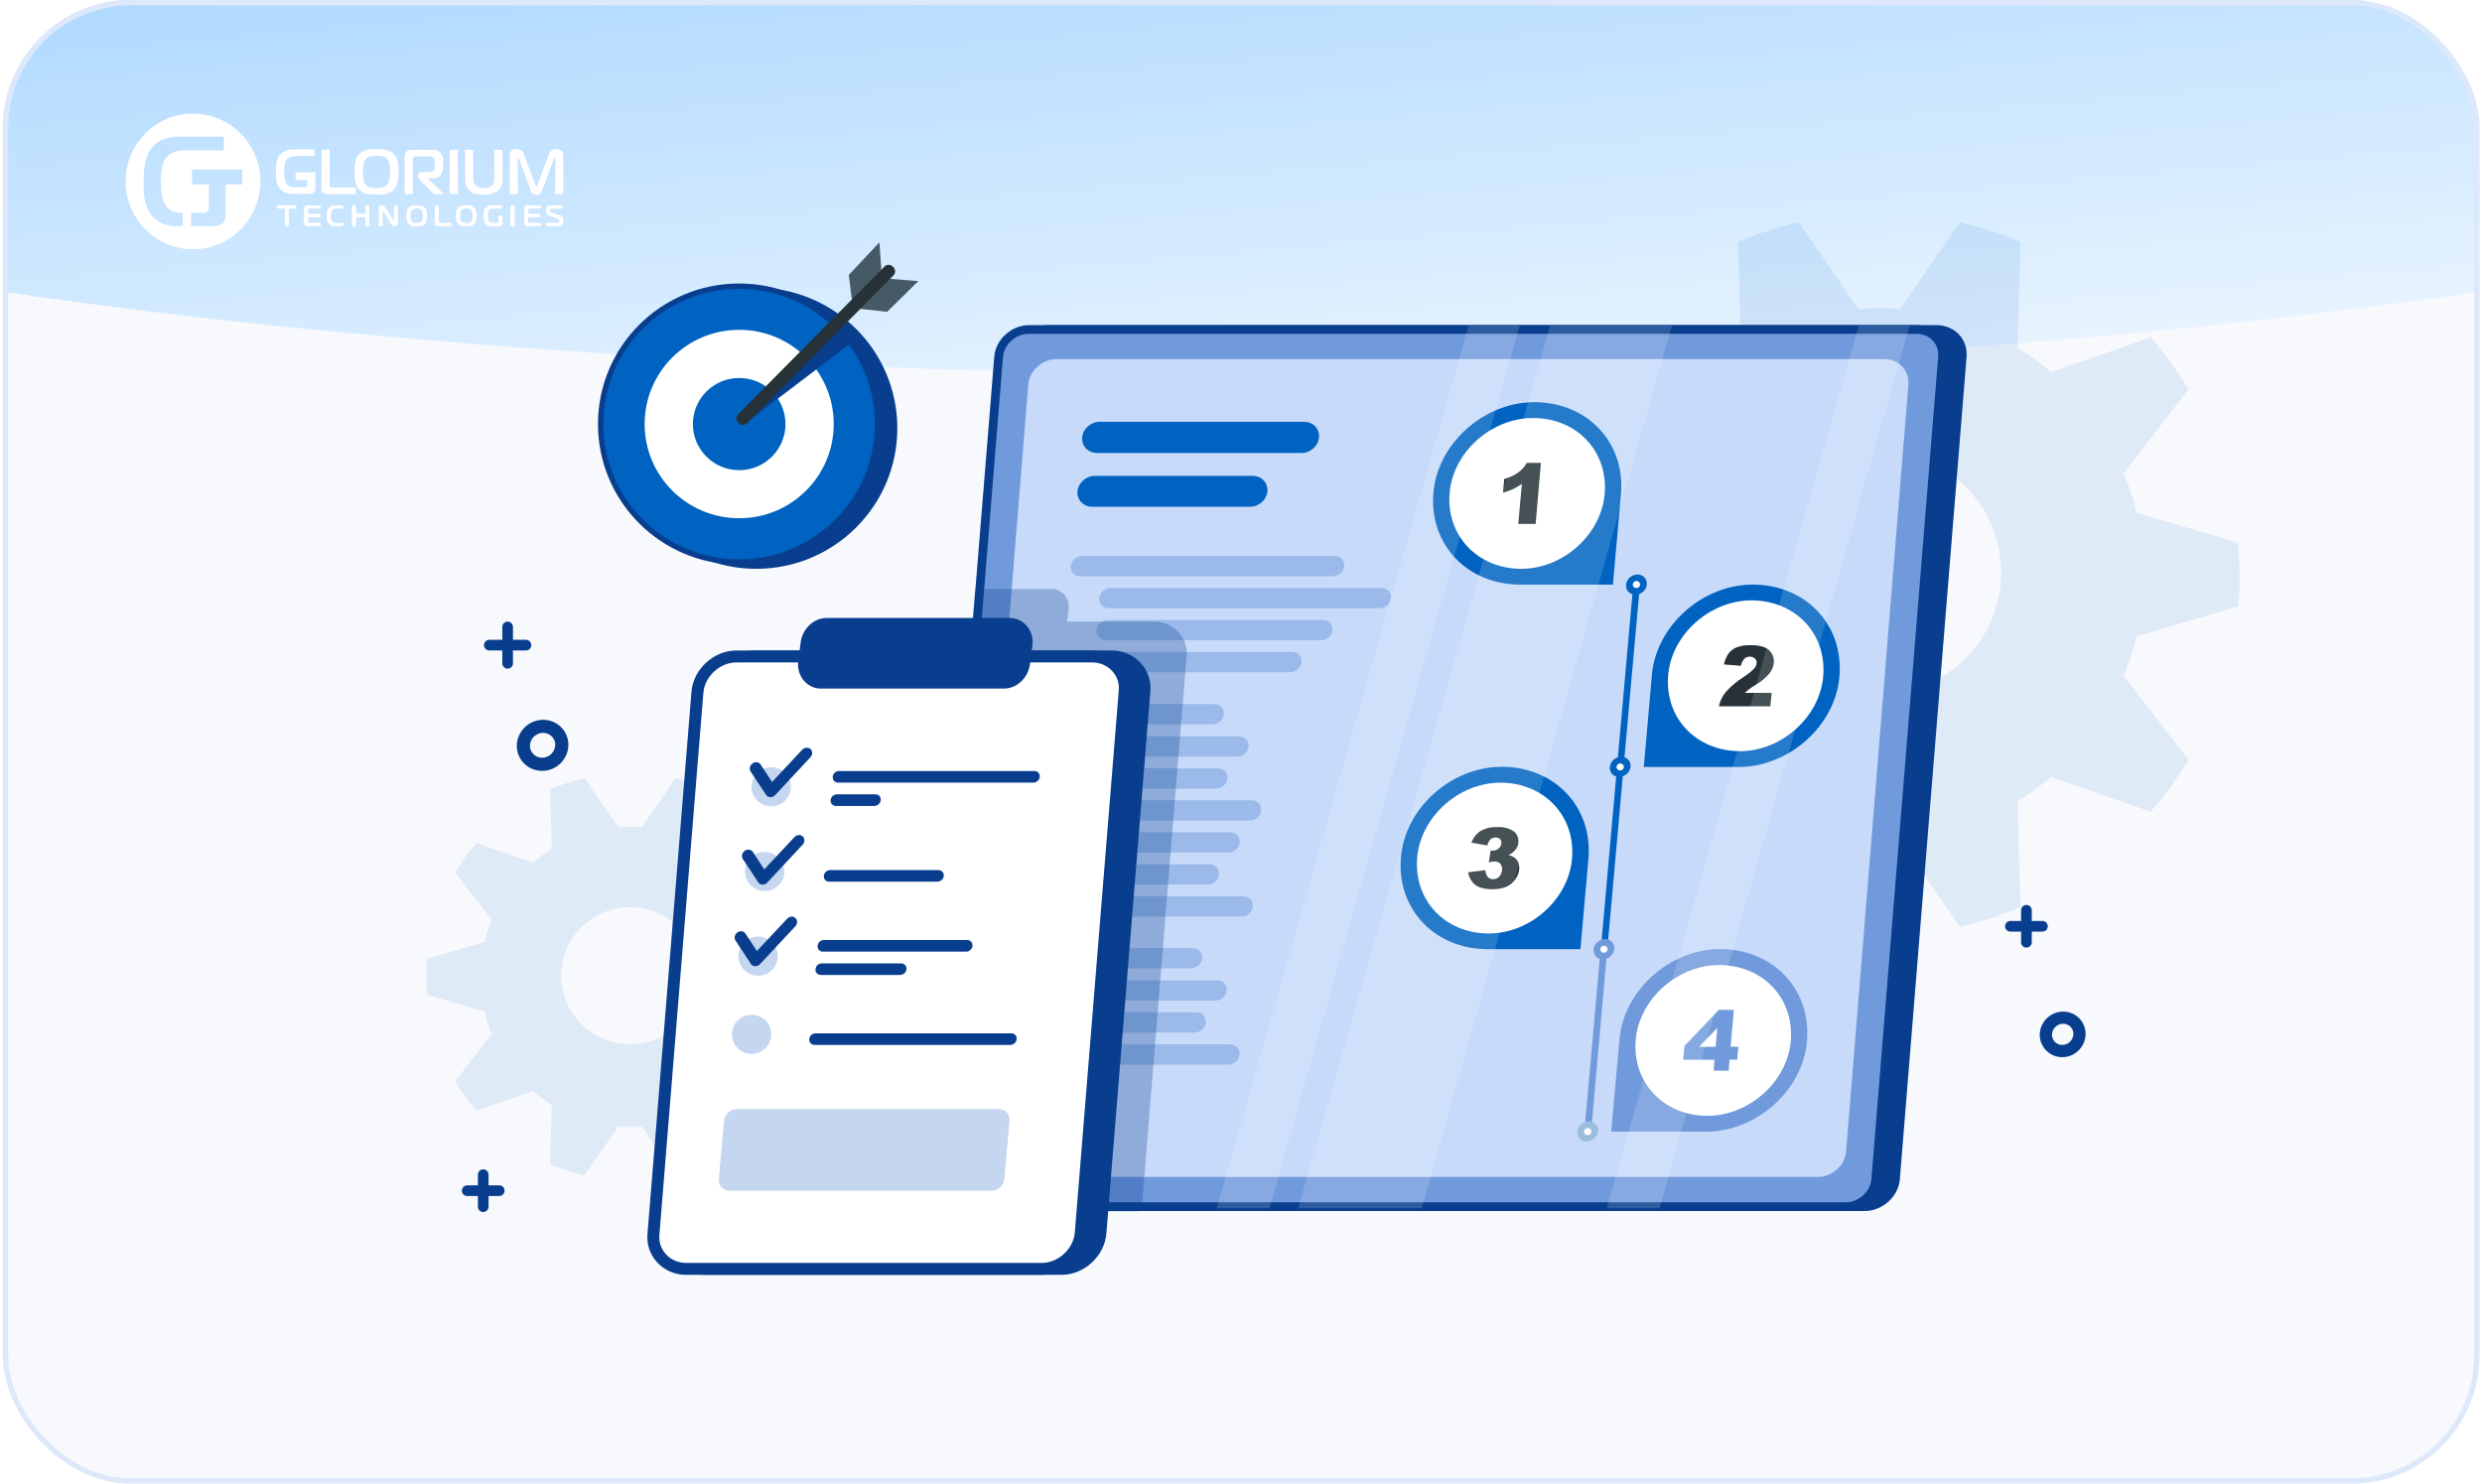 <?xml version="1.0" encoding="UTF-8"?>
<svg xmlns="http://www.w3.org/2000/svg" width="465" height="278" viewBox="0 0 465 278" fill="none">
  <g clip-path="url(#clip0_8905_17330)">
    <rect x="0.531" width="464" height="278" fill="#F7F9FD"></rect>
    <g filter="url(#filter0_f_8905_17330)">
      <ellipse cx="232.531" cy="-15.5" rx="85.5" ry="406" transform="rotate(90 232.531 -15.5)" fill="url(#paint0_linear_8905_17330)"></ellipse>
    </g>
    <path opacity="0.1" d="M352.094 57.755C353.409 57.755 354.673 57.755 355.979 57.92L367.177 41.653C371.062 42.53 374.878 43.746 378.539 45.309L377.985 65.164C380.191 66.519 382.285 68.039 384.267 69.715L402.941 63.21C405.589 66.241 407.934 69.507 409.976 72.972L397.879 88.684C398.865 91.073 399.67 93.556 400.293 96.084L419.287 101.686C419.469 103.684 419.59 105.664 419.59 107.635C419.59 109.607 419.59 111.631 419.287 113.628L400.293 119.23C399.67 121.758 398.865 124.216 397.879 126.63L409.976 142.342C407.934 145.808 405.58 149.073 402.941 152.104L384.267 145.599C382.285 147.275 380.174 148.795 377.985 150.15L378.539 169.979C374.861 171.542 371.062 172.784 367.177 173.653L355.979 157.385C354.673 157.385 353.401 157.541 352.094 157.541C350.788 157.541 349.498 157.542 348.183 157.385L336.986 173.653C333.1 172.758 329.284 171.542 325.624 169.979L326.178 150.15C323.971 148.795 321.877 147.258 319.895 145.599L301.221 152.104C298.6 149.073 296.229 145.79 294.186 142.342L306.284 126.63C305.297 124.242 304.492 121.758 303.913 119.23L284.893 113.628C284.893 111.648 284.59 109.65 284.59 107.635C284.59 105.62 284.59 103.658 284.893 101.686L303.913 96.084C304.51 93.556 305.289 91.099 306.284 88.684L294.186 72.972C296.237 69.524 298.6 66.241 301.221 63.21L319.895 69.715C321.877 68.039 323.962 66.519 326.178 65.164L325.624 45.309C329.301 43.772 333.1 42.556 336.986 41.653L348.183 57.92C349.498 57.825 350.762 57.755 352.094 57.755ZM329.284 107.288C329.284 119.882 339.495 130.078 352.094 130.078C364.693 130.078 374.904 119.873 374.904 107.288C374.904 94.703 364.693 84.498 352.094 84.498C339.495 84.498 329.284 94.703 329.284 107.288Z" fill="#0063C1"></path>
    <path opacity="0.1" d="M118.049 154.895C118.789 154.895 119.509 154.895 120.249 154.985L126.589 145.815C128.789 146.305 130.949 146.995 133.019 147.875L132.709 159.065C133.959 159.825 135.139 160.685 136.259 161.635L146.829 157.965C148.329 159.675 149.649 161.515 150.809 163.475L143.959 172.335C144.519 173.685 144.979 175.085 145.329 176.505L156.079 179.665C156.179 180.795 156.249 181.905 156.249 183.025C156.249 184.145 156.249 185.275 156.079 186.405L145.329 189.565C144.979 190.995 144.519 192.375 143.959 193.735L150.809 202.595C149.649 204.555 148.319 206.395 146.829 208.105L136.259 204.435C135.139 205.385 133.939 206.235 132.709 206.995L133.019 218.175C130.939 219.055 128.789 219.755 126.589 220.245L120.249 211.075C119.509 211.075 118.789 211.165 118.049 211.165C117.309 211.165 116.579 211.165 115.839 211.075L109.499 220.245C107.299 219.735 105.139 219.055 103.069 218.175L103.379 206.995C102.129 206.235 100.949 205.365 99.829 204.435L89.259 208.105C87.779 206.395 86.439 204.545 85.279 202.595L92.129 193.735C91.569 192.385 91.109 190.985 90.789 189.565L80.029 186.405C80.029 185.295 79.859 184.165 79.859 183.025C79.859 181.885 79.859 180.785 80.029 179.665L90.789 176.505C91.129 175.075 91.569 173.695 92.129 172.335L85.279 163.475C86.439 161.535 87.779 159.675 89.259 157.965L99.829 161.635C100.949 160.685 102.129 159.835 103.379 159.065L103.069 147.875C105.149 147.005 107.299 146.325 109.499 145.815L115.839 154.985C116.579 154.935 117.299 154.895 118.049 154.895ZM105.139 182.825C105.139 189.925 110.919 195.675 118.049 195.675C125.179 195.675 130.959 189.925 130.959 182.825C130.959 175.725 125.179 169.975 118.049 169.975C110.919 169.975 105.139 175.725 105.139 182.825Z" fill="#0063C1"></path>
    <g clip-path="url(#clip1_8905_17330)">
      <path d="M97.432 140.688C97.958 143.019 100.335 144.417 102.689 143.803C105.031 143.178 106.46 140.768 105.843 138.471C105.248 136.209 102.894 134.913 100.62 135.527C98.358 136.13 96.918 138.426 97.421 140.688H97.432ZM100.997 136.925C102.517 136.528 104.049 137.392 104.437 138.847C104.826 140.347 103.889 141.961 102.312 142.382C100.746 142.803 99.203 141.87 98.86 140.359C98.517 138.858 99.466 137.335 100.997 136.925Z" fill="#093E8E" stroke="#093E8E"></path>
      <path d="M95.104 117.475V124.295M98.532 120.885H91.676" stroke="#093E8E" stroke-width="2" stroke-linecap="round"></path>
      <path d="M362.85 61.419H196.555C196.407 61.419 196.258 61.419 196.109 61.43C193.195 61.624 190.659 64.068 190.453 66.876L177.94 220.991C177.7 224.015 179.928 226.368 183.036 226.414H349.331C349.468 226.414 349.617 226.414 349.754 226.402C352.668 226.209 355.216 223.765 355.434 220.957L367.935 66.841C368.164 63.818 365.958 61.453 362.839 61.419H362.85Z" fill="#093E8E" stroke="#093E8E"></path>
      <path d="M174.591 220.98L187.093 66.876C187.299 64.227 189.676 61.942 192.43 61.76C192.567 61.76 192.704 61.748 192.83 61.748H359.125C362.073 61.783 364.176 64.011 363.936 66.876L351.422 220.98C351.228 223.617 348.851 225.902 346.109 226.095C345.971 226.095 345.834 226.107 345.697 226.107H179.402C176.465 226.073 174.363 223.845 174.591 220.98Z" fill="#709ADB" stroke="#093E8E"></path>
      <path d="M180.989 215.762L192.646 72.071C192.828 69.604 195.057 67.467 197.617 67.296C197.742 67.296 197.868 67.285 197.994 67.285H353.044C355.798 67.319 357.752 69.399 357.535 72.071L345.867 215.762C345.684 218.217 343.467 220.355 340.919 220.525C340.793 220.525 340.656 220.536 340.531 220.536H185.48C182.738 220.514 180.784 218.422 181.001 215.751L180.989 215.762Z" fill="#C7DAFA"></path>
      <path d="M345.652 226.414H179.357C176.249 226.368 174.032 224.015 174.272 220.991L186.774 66.876C186.979 64.068 189.516 61.635 192.43 61.43C192.579 61.43 192.727 61.419 192.876 61.419H359.171C362.29 61.453 364.496 63.818 364.267 66.841L351.766 220.957C351.549 223.765 349.012 226.209 346.086 226.402C345.949 226.402 345.8 226.414 345.663 226.414H345.652ZM192.773 62.056C190.236 62.021 187.859 63.999 187.459 66.466C187.436 66.603 187.425 66.716 187.413 66.853L174.912 220.957C174.706 223.651 176.671 225.755 179.448 225.789H345.743C348.28 225.811 350.669 223.833 351.057 221.355C351.08 221.241 351.091 221.116 351.103 221.003L363.616 66.887C363.822 64.193 361.845 62.101 359.079 62.056H192.762H192.773Z" fill="#709ADB" stroke="#093E8E"></path>
      <path d="M243.841 84.882H205.479C203.81 84.837 202.622 83.575 202.747 81.949C202.862 80.449 204.222 79.153 205.787 79.039H244.367C246.035 79.062 247.224 80.324 247.109 81.949C247.007 83.45 245.658 84.757 244.093 84.882C244.013 84.882 243.933 84.882 243.853 84.882H243.841Z" fill="#0063C1"></path>
      <path d="M234.187 94.954H204.589C202.932 94.931 201.755 93.681 201.858 92.078C201.972 90.578 203.332 89.282 204.898 89.168C204.966 89.168 205.046 89.168 205.115 89.168H234.712C236.381 89.191 237.569 90.464 237.455 92.078C237.318 93.579 235.946 94.863 234.381 94.954H234.198H234.187Z" fill="#0063C1"></path>
      <path opacity="0.5" d="M249.715 107.982H202.359C201.273 107.971 200.496 107.141 200.599 106.084C200.668 105.106 201.536 104.265 202.542 104.185H250.058C251.143 104.196 251.92 105.026 251.818 106.084C251.749 107.061 250.881 107.902 249.875 107.982H249.715Z" fill="#709ADB"></path>
      <path opacity="0.5" d="M258.48 113.973H207.718C206.633 113.962 205.856 113.132 205.958 112.075C206.015 111.108 206.884 110.256 207.89 110.176H258.823C259.908 110.188 260.685 111.018 260.582 112.075C260.514 113.052 259.645 113.894 258.64 113.973H258.48Z" fill="#709ADB"></path>
      <path opacity="0.5" d="M247.534 119.964H207.183C206.097 119.952 205.32 119.123 205.423 118.065C205.469 117.11 206.326 116.258 207.332 116.178C207.4 116.178 207.469 116.178 207.526 116.178H247.877C248.962 116.178 249.74 117.019 249.637 118.077C249.568 119.054 248.7 119.896 247.694 119.975H247.534V119.964Z" fill="#709ADB"></path>
      <path opacity="0.5" d="M241.75 125.966H206.644C205.558 125.955 204.781 125.125 204.884 124.068C204.941 123.113 205.798 122.26 206.804 122.169C206.873 122.169 206.93 122.169 206.987 122.169H242.093C243.178 122.181 243.955 123.011 243.852 124.068C243.784 125.046 242.915 125.887 241.91 125.966H241.75Z" fill="#709ADB"></path>
      <path opacity="0.5" d="M227.168 135.72H199.89C198.804 135.72 198.027 134.879 198.13 133.821C198.187 132.866 199.044 132.014 200.05 131.923C200.119 131.923 200.176 131.923 200.233 131.923H227.511C228.596 131.934 229.373 132.764 229.271 133.821C229.213 134.788 228.345 135.64 227.339 135.72H227.168Z" fill="#709ADB"></path>
      <path opacity="0.5" d="M234.517 149.953H204.52C203.526 149.953 202.589 150.726 202.429 151.703C202.429 151.76 202.406 151.806 202.406 151.862C202.314 152.92 203.091 153.75 204.166 153.761H234.175C235.169 153.761 236.106 152.988 236.266 152.01C236.266 151.953 236.289 151.908 236.289 151.851C236.38 150.782 235.603 149.953 234.506 149.953H234.517Z" fill="#709ADB"></path>
      <path opacity="0.5" d="M228.234 143.962H205.047C204.053 143.962 203.116 144.735 202.956 145.713C202.956 145.769 202.933 145.815 202.933 145.872C202.842 146.929 203.607 147.759 204.693 147.77H227.845C228.84 147.782 229.777 147.009 229.937 146.042C229.937 145.985 229.96 145.929 229.96 145.872C230.051 144.826 229.297 143.996 228.211 143.973L228.234 143.962Z" fill="#709ADB"></path>
      <path opacity="0.5" d="M232.107 137.959H205.618C204.624 137.959 203.698 138.721 203.538 139.699C203.538 139.756 203.515 139.812 203.515 139.869C203.424 140.927 204.189 141.756 205.275 141.768H231.799C232.793 141.779 233.73 141.006 233.89 140.04C233.89 139.983 233.913 139.926 233.913 139.869C234.004 138.801 233.216 137.959 232.119 137.971L232.107 137.959Z" fill="#709ADB"></path>
      <path opacity="0.5" d="M223.101 181.442H195.824C194.738 181.431 193.961 180.601 194.064 179.543C194.121 178.577 194.989 177.725 195.995 177.645H223.444C224.53 177.656 225.307 178.486 225.204 179.543C225.147 180.498 224.29 181.351 223.284 181.442C223.216 181.442 223.159 181.442 223.101 181.442Z" fill="#709ADB"></path>
      <path opacity="0.5" d="M230.462 195.686H200.453C199.459 195.686 198.522 196.459 198.362 197.437C198.362 197.494 198.339 197.539 198.339 197.596C198.248 198.653 199.025 199.483 200.099 199.494H230.108C231.102 199.506 232.039 198.733 232.199 197.766C232.199 197.71 232.222 197.653 232.222 197.596C232.314 196.539 231.537 195.709 230.462 195.697V195.686Z" fill="#709ADB"></path>
      <path opacity="0.5" d="M224.141 189.684H200.977C199.983 189.684 199.057 190.445 198.897 191.423C198.897 191.48 198.875 191.537 198.875 191.593C198.783 192.651 199.549 193.48 200.634 193.492H223.787C224.781 193.492 225.718 192.719 225.878 191.741C225.878 191.684 225.901 191.639 225.901 191.582C225.992 190.525 225.215 189.695 224.141 189.684Z" fill="#709ADB"></path>
      <path opacity="0.5" d="M228.036 183.693H201.547C200.553 183.681 199.616 184.454 199.456 185.421C199.456 185.477 199.433 185.534 199.433 185.591C199.342 186.648 200.119 187.478 201.193 187.49H227.716C228.711 187.49 229.648 186.717 229.808 185.739C229.808 185.682 229.831 185.637 229.831 185.58C229.922 184.511 229.133 183.67 228.036 183.681V183.693Z" fill="#709ADB"></path>
      <path opacity="0.5" d="M232.928 167.937H202.919C201.924 167.925 200.999 168.698 200.839 169.665C200.839 169.733 200.816 169.778 200.816 169.846C200.725 170.904 201.49 171.734 202.576 171.745H232.596C233.59 171.756 234.528 170.983 234.687 170.017C234.687 169.96 234.71 169.903 234.71 169.846C234.802 168.778 234.025 167.959 232.939 167.948L232.928 167.937Z" fill="#709ADB"></path>
      <path opacity="0.5" d="M226.61 161.946H203.457C202.463 161.946 201.526 162.719 201.366 163.696C201.366 163.753 201.343 163.799 201.343 163.856C201.252 164.913 202.029 165.743 203.103 165.754H226.255C227.25 165.754 228.187 164.981 228.347 164.003C228.347 163.947 228.37 163.901 228.37 163.844C228.461 162.787 227.695 161.957 226.61 161.946Z" fill="#709ADB"></path>
      <path opacity="0.5" d="M230.494 155.943H204.005C203.01 155.943 202.085 156.705 201.925 157.683C201.925 157.739 201.902 157.796 201.902 157.853C201.811 158.91 202.576 159.74 203.662 159.752H230.151C231.145 159.752 232.082 158.979 232.242 158.001C232.242 157.944 232.265 157.899 232.265 157.842C232.357 156.785 231.579 155.955 230.494 155.943Z" fill="#709ADB"></path>
      <path d="M302.17 109.539H284.594C274.789 109.426 267.796 101.991 268.538 92.453C269.201 83.655 277.143 76.027 286.286 75.401C286.743 75.379 287.188 75.356 287.645 75.356C297.45 75.47 304.444 82.904 303.701 92.442L302.181 109.528L302.17 109.539Z" fill="#0063C1"></path>
      <path d="M284.858 106.584C276.744 106.482 270.973 100.343 271.579 92.454C272.127 85.189 278.675 78.88 286.229 78.357C286.606 78.335 286.983 78.323 287.36 78.323C295.474 78.414 301.256 84.564 300.639 92.454C300.091 99.718 293.531 106.038 285.978 106.55C285.6 106.573 285.223 106.584 284.846 106.584H284.858Z" fill="white"></path>
      <path d="M288.686 86.735L287.704 98.171H284.447L285.121 90.68C284.607 91.032 284.07 91.351 283.51 91.624C282.881 91.896 282.241 92.135 281.59 92.317L281.818 89.748C282.755 89.498 283.658 89.077 284.47 88.509C285.121 88.031 285.658 87.417 286.047 86.735H288.686Z" fill="#263238"></path>
      <path d="M307.965 143.712H325.541C334.591 143.814 343.071 136.755 344.476 127.944C344.545 127.501 344.59 127.058 344.625 126.626C345.367 117.088 338.385 109.665 328.569 109.54C319.518 109.437 311.039 116.497 309.622 125.307C309.553 125.75 309.496 126.194 309.473 126.626L307.965 143.712Z" fill="#0063C1"></path>
      <path d="M325.789 140.756C333.274 140.847 340.291 135.004 341.456 127.717C341.514 127.353 341.559 126.989 341.582 126.625C342.199 118.736 336.417 112.597 328.303 112.495C320.818 112.415 313.813 118.247 312.647 125.534C312.59 125.898 312.545 126.262 312.522 126.614C311.905 134.503 317.687 140.642 325.789 140.744V140.756Z" fill="white"></path>
      <path d="M331.676 132.344H322.031C322.226 131.423 322.637 130.525 323.265 129.729C324.248 128.615 325.414 127.637 326.671 126.842C327.379 126.398 328.031 125.887 328.614 125.296C328.876 125 329.059 124.648 329.105 124.284C329.139 123.943 329.025 123.625 328.796 123.409C328.556 123.17 328.225 123.033 327.848 123.045C327.482 123.022 327.105 123.158 326.808 123.431C326.454 123.818 326.225 124.284 326.168 124.761L322.98 124.5C323.105 123.772 323.414 123.068 323.86 122.431C324.248 121.919 324.785 121.521 325.38 121.294C326.225 120.987 327.105 120.851 327.962 120.896C328.876 120.862 329.756 120.987 330.568 121.283C331.151 121.521 331.63 121.919 331.939 122.442C332.248 122.954 332.385 123.556 332.328 124.193C332.259 124.886 331.985 125.557 331.528 126.148C330.842 126.967 330.008 127.672 329.082 128.217C328.385 128.661 327.928 128.956 327.699 129.138C327.425 129.354 327.151 129.581 326.888 129.831H331.916L331.665 132.367L331.676 132.344Z" fill="#263238"></path>
      <path d="M296.092 177.85H278.504C268.699 177.736 261.706 170.302 262.449 160.764C263.1 151.976 271.042 144.348 280.173 143.723C280.63 143.689 281.087 143.678 281.544 143.678C291.349 143.791 298.343 151.226 297.6 160.764L296.092 177.85Z" fill="#0063C1"></path>
      <path d="M278.777 174.917C270.664 174.826 264.881 168.676 265.498 160.786C266.047 153.522 272.595 147.213 280.148 146.69C280.526 146.667 280.903 146.656 281.28 146.656C289.382 146.769 295.141 152.908 294.524 160.786C293.976 168.05 287.416 174.371 279.863 174.882C279.497 174.905 279.131 174.917 278.766 174.917H278.777Z" fill="white"></path>
      <path d="M278.673 158.422L275.679 157.899C275.953 157.046 276.536 156.273 277.325 155.739C278.296 155.182 279.393 154.921 280.444 154.989C281.633 154.898 282.764 155.182 283.644 155.807C284.238 156.296 284.547 157.058 284.467 157.876C284.433 158.342 284.25 158.797 283.941 159.195C283.587 159.638 283.13 159.991 282.616 160.229C282.97 160.298 283.301 160.423 283.598 160.605C283.953 160.832 284.238 161.139 284.41 161.514C284.593 161.923 284.661 162.378 284.615 162.855C284.558 163.503 284.318 164.163 283.918 164.742C283.518 165.345 282.947 165.822 282.296 166.129C281.427 166.493 280.524 166.652 279.644 166.618C278.787 166.641 277.953 166.516 277.187 166.254C276.616 166.027 276.148 165.675 275.793 165.209C275.416 164.697 275.165 164.106 275.039 163.458L278.285 163.037C278.307 163.526 278.467 163.981 278.753 164.356C278.993 164.606 279.347 164.742 279.736 164.742C280.136 164.754 280.547 164.595 280.856 164.288C281.176 163.935 281.381 163.492 281.393 163.06C281.461 162.605 281.347 162.173 281.084 161.844C280.821 161.559 280.433 161.4 279.999 161.412C279.644 161.423 279.29 161.491 278.936 161.605L279.267 159.377C279.404 159.377 279.553 159.377 279.69 159.377C280.079 159.388 280.467 159.252 280.776 158.99C281.073 158.752 281.244 158.411 281.279 158.058C281.313 157.751 281.233 157.456 281.039 157.24C280.833 157.035 280.524 156.921 280.193 156.933C279.862 156.921 279.519 157.035 279.244 157.262C278.936 157.603 278.719 158.024 278.662 158.445L278.673 158.422Z" fill="#263238"></path>
      <path d="M301.871 212.045H319.447C328.497 212.147 336.976 205.088 338.394 196.266C338.462 195.823 338.508 195.391 338.542 194.947C339.296 185.41 332.303 177.964 322.486 177.839C313.436 177.736 304.956 184.784 303.551 193.595C303.482 194.038 303.425 194.481 303.391 194.925L301.859 212.033L301.871 212.045Z" fill="#709ADB"></path>
      <path d="M319.722 209.077C327.196 209.168 334.213 203.337 335.378 196.05C335.435 195.686 335.481 195.322 335.504 194.947C336.121 187.069 330.339 180.919 322.237 180.828C314.751 180.748 307.735 186.58 306.569 193.867C306.512 194.231 306.466 194.595 306.444 194.947C305.826 202.836 311.609 208.975 319.722 209.077Z" fill="white"></path>
      <path d="M321.206 198.573H315.344L315.572 196.004L322.029 189.229H324.84L324.223 196.129H325.674L325.457 198.551H324.04L323.857 200.62H321.058L321.195 198.551L321.206 198.573ZM321.423 196.152L321.732 192.617L318.315 196.152H321.423Z" fill="#709ADB"></path>
      <path d="M300.445 178.475C300.114 178.475 299.885 178.225 299.908 177.907L305.987 109.574C305.987 109.244 306.262 108.937 306.616 108.88C306.97 108.835 307.244 109.062 307.244 109.392V109.506L301.131 177.85C301.096 178.18 300.799 178.464 300.456 178.486L300.445 178.464V178.475Z" fill="#0063C1"></path>
      <path d="M297.371 212.647C297.039 212.647 296.811 212.397 296.834 212.09L299.862 177.918C299.919 177.588 300.25 177.316 300.593 177.338C300.89 177.338 301.108 177.566 301.119 177.861L298.091 212.033C298.056 212.363 297.748 212.659 297.405 212.67H297.371V212.647Z" fill="#709ADB"></path>
      <path d="M307.896 109.539C307.85 110.199 307.244 110.767 306.57 110.813H306.467C305.725 110.813 305.187 110.256 305.233 109.528C305.279 108.869 305.885 108.3 306.559 108.255H306.662C307.404 108.255 307.942 108.812 307.884 109.539H307.896Z" fill="white"></path>
      <path d="M306.376 111.427C305.313 111.415 304.559 110.608 304.639 109.574C304.707 108.585 305.61 107.721 306.638 107.652H306.787C307.85 107.664 308.604 108.471 308.524 109.505C308.49 110.017 308.238 110.517 307.816 110.892C307.404 111.245 306.89 111.438 306.376 111.427ZM306.604 108.869C306.433 108.869 306.261 108.937 306.124 109.051C305.987 109.164 305.896 109.335 305.896 109.505C305.884 109.892 306.158 110.187 306.558 110.199C306.73 110.199 306.901 110.131 307.038 110.017C307.164 109.892 307.256 109.721 307.267 109.562C307.278 109.176 307.004 108.88 306.604 108.869Z" fill="#0063C1"></path>
      <path d="M304.876 143.712C304.819 144.371 304.225 144.94 303.528 144.985H303.436C302.693 144.985 302.156 144.428 302.202 143.7C302.248 143.052 302.83 142.473 303.516 142.427H303.63C304.373 142.427 304.922 142.984 304.865 143.712H304.876Z" fill="white"></path>
      <path d="M303.337 145.587C302.274 145.576 301.52 144.769 301.6 143.746C301.634 143.234 301.885 142.734 302.308 142.359C302.719 141.995 303.234 141.79 303.748 141.802C304.811 141.813 305.565 142.62 305.485 143.643C305.416 144.632 304.514 145.485 303.497 145.553H303.348V145.576L303.337 145.587ZM303.565 143.029C303.394 143.029 303.222 143.098 303.085 143.223C302.948 143.348 302.868 143.518 302.857 143.677C302.845 144.064 303.119 144.36 303.519 144.371C303.851 144.371 304.171 144.109 304.228 143.791V143.746C304.251 143.359 303.954 143.052 303.554 143.052H303.565V143.029Z" fill="#0063C1"></path>
      <path d="M301.815 177.85C301.769 178.509 301.163 179.077 300.489 179.123H300.386C299.655 179.111 299.141 178.554 299.186 177.838C299.232 177.179 299.838 176.61 300.512 176.565H300.615C301.346 176.576 301.872 177.133 301.815 177.85Z" fill="white"></path>
      <path d="M300.294 179.76C299.231 179.748 298.477 178.941 298.557 177.907C298.591 177.395 298.842 176.895 299.265 176.52C299.665 176.156 300.191 175.951 300.705 175.963C301.768 175.974 302.522 176.781 302.442 177.804C302.408 178.316 302.156 178.816 301.745 179.191C301.334 179.555 300.808 179.76 300.294 179.76ZM300.522 177.202C300.351 177.202 300.179 177.27 300.042 177.384C299.916 177.509 299.825 177.679 299.814 177.839C299.802 178.225 300.088 178.521 300.476 178.532C300.648 178.532 300.819 178.464 300.956 178.339C301.094 178.225 301.185 178.055 301.185 177.884C301.196 177.498 300.911 177.213 300.522 177.202Z" fill="#709ADB"></path>
      <path d="M298.775 212.045C298.729 212.704 298.123 213.272 297.449 213.318H297.346C296.603 213.318 296.066 212.761 296.112 212.045C296.158 211.385 296.763 210.817 297.438 210.771H297.541C298.283 210.771 298.82 211.329 298.763 212.056L298.775 212.045Z" fill="white"></path>
      <path d="M297.255 213.92C296.192 213.909 295.438 213.102 295.518 212.079C295.552 211.567 295.803 211.067 296.215 210.692C296.626 210.328 297.152 210.124 297.666 210.124C298.729 210.135 299.483 210.942 299.403 211.977C299.323 212.966 298.42 213.818 297.403 213.886H297.266V213.909L297.255 213.92ZM297.483 211.363C297.312 211.363 297.14 211.431 297.003 211.556C296.866 211.67 296.775 211.84 296.775 212.011C296.763 212.397 297.037 212.693 297.437 212.704C297.609 212.704 297.78 212.647 297.917 212.522C298.043 212.397 298.134 212.227 298.146 212.067C298.169 211.681 297.883 211.385 297.483 211.374V211.363Z" fill="#99BEDD"></path>
      <path opacity="0.15" d="M275.153 61.01L227.945 226.414H237.83L284.706 61.01H275.153Z" fill="white"></path>
      <path opacity="0.15" d="M348.235 61.01L301.027 226.414H310.912L357.788 61.01H348.235Z" fill="white"></path>
      <path opacity="0.15" d="M290.399 61.01L243.191 226.414H266.344L313.231 61.01H290.399Z" fill="white"></path>
      <path d="M141.679 106.584C156.279 106.584 168.115 94.791 168.115 80.239C168.115 65.687 156.279 53.895 141.679 53.895C127.078 53.895 115.242 65.687 115.242 80.239C115.242 94.791 127.078 106.584 141.679 106.584Z" fill="#093E8E"></path>
      <path d="M164.404 79.464C164.404 93.739 152.794 105.309 138.468 105.309C124.142 105.309 112.531 93.739 112.531 79.464C112.531 65.19 124.142 53.62 138.468 53.62C152.794 53.62 164.404 65.19 164.404 79.464Z" fill="#0063C1" stroke="#093E8E"></path>
      <path d="M138.487 97.108C148.273 97.108 156.195 89.209 156.195 79.455C156.195 69.701 148.264 61.803 138.487 61.803C128.71 61.803 120.77 69.701 120.77 79.455C120.77 89.209 128.701 97.108 138.487 97.108Z" fill="white"></path>
      <path d="M138.486 88.101C143.272 88.101 147.159 84.235 147.159 79.464C147.159 74.694 143.281 70.827 138.486 70.827C133.69 70.827 129.812 74.694 129.812 79.464C129.812 84.235 133.69 88.101 138.486 88.101Z" fill="#0063C1"></path>
      <path d="M159.73 57.143L159.016 51.523L164.757 45.405L165.175 51.468L159.73 57.143Z" fill="#455A64"></path>
      <path d="M172.039 52.677L166.214 52.206L160.379 57.798L166.214 58.425L172.039 52.677Z" fill="#455A64"></path>
      <path d="M139.638 79.335L159.851 63.953C159.099 62.864 158.246 61.83 157.318 60.871L139.629 77.96V79.326L139.638 79.335Z" fill="#093E8E"></path>
      <path d="M165.694 49.964L156.409 59.33L141.697 74.186L138.312 77.6C137.236 78.68 138.942 80.35 139.981 79.27L149.257 69.904L163.978 55.048L167.364 51.634C168.431 50.554 166.733 48.884 165.685 49.964H165.694Z" fill="#263237"></path>
      <path opacity="0.3" d="M216.218 116.479H199.897L200.203 114.203C200.433 112.112 198.955 110.37 197.072 110.37H182.689L173.702 221.212C173.581 222.747 174.063 224.184 175.048 225.251C176.055 226.351 177.5 226.972 179.12 226.994H213.415C213.755 226.264 213.985 225.469 214.05 224.653L222.282 123.186C222.742 119.528 219.852 116.479 216.207 116.479H216.218Z" fill="#093E8E"></path>
      <path d="M157.986 135.222V142.542M161.671 138.877H154.312" stroke="#093E8E" stroke-width="2.24" stroke-linecap="round"></path>
      <path d="M198.879 237.758H132.193C128.552 237.758 125.676 234.713 126.124 231.058L134.347 129.707C134.653 126.053 137.988 123.007 141.629 123.007H208.315C211.956 123.007 214.831 126.053 214.383 129.707L206.161 231.058C205.854 234.713 202.52 237.758 198.879 237.758Z" fill="#093E8E" stroke="#093E8E" stroke-width="2.24" stroke-miterlimit="10"></path>
      <path d="M195.206 237.758H128.509C124.868 237.758 121.992 234.713 122.441 231.058L130.663 129.707C130.969 126.053 134.304 123.007 137.945 123.007H204.631C208.272 123.007 211.148 126.053 210.699 129.707L202.477 231.058C202.171 234.713 198.836 237.758 195.195 237.758H195.206Z" fill="white" stroke="#093E8E" stroke-width="2.24" stroke-miterlimit="10"></path>
      <path opacity="0.4" d="M144.486 151.092C146.521 151.092 148.17 149.451 148.17 147.426C148.17 145.402 146.521 143.761 144.486 143.761C142.45 143.761 140.801 145.402 140.801 147.426C140.801 149.451 142.45 151.092 144.486 151.092Z" fill="#709ADB"></path>
      <path opacity="0.4" d="M143.259 166.961C145.294 166.961 146.944 165.32 146.944 163.295C146.944 161.271 145.294 159.63 143.259 159.63C141.224 159.63 139.574 161.271 139.574 163.295C139.574 165.32 141.224 166.961 143.259 166.961Z" fill="#709ADB"></path>
      <path opacity="0.4" d="M142.032 182.83C144.067 182.83 145.717 181.189 145.717 179.165C145.717 177.14 144.067 175.499 142.032 175.499C139.997 175.499 138.348 177.14 138.348 179.165C138.348 181.189 139.997 182.83 142.032 182.83Z" fill="#709ADB"></path>
      <path opacity="0.4" d="M140.81 197.481C142.845 197.481 144.494 195.84 144.494 193.816C144.494 191.791 142.845 190.15 140.81 190.15C138.775 190.15 137.125 191.791 137.125 193.816C137.125 195.84 138.775 197.481 140.81 197.481Z" fill="#709ADB"></path>
      <path d="M188.13 127.902H153.776C151.906 127.902 150.419 126.162 150.648 124.073L151.086 120.745C151.239 118.657 152.956 116.917 154.836 116.917H189.191C191.06 116.917 192.547 118.657 192.318 120.745L191.88 124.073C191.727 126.162 190.011 127.902 188.13 127.902Z" fill="#093E8E" stroke="#093E8E" stroke-width="2.24" stroke-miterlimit="10"></path>
      <path d="M156.009 145.555C156.063 144.946 156.577 144.468 157.189 144.468H193.807C194.408 144.468 194.857 144.946 194.802 145.555C194.747 146.154 194.212 146.643 193.61 146.643H156.993C156.391 146.643 155.954 146.154 156.009 145.555Z" fill="#093E8E"></path>
      <path d="M155.614 149.928C155.669 149.318 156.193 148.84 156.806 148.84H164.011C164.613 148.84 165.061 149.318 165.006 149.928C164.952 150.526 164.416 151.015 163.814 151.015H156.609C155.997 151.015 155.559 150.526 155.614 149.928Z" fill="#093E8E"></path>
      <path d="M151.614 194.708C151.669 194.099 152.193 193.62 152.806 193.62H189.478C190.08 193.62 190.528 194.099 190.473 194.708C190.418 195.306 189.894 195.795 189.292 195.795H152.609C151.997 195.795 151.559 195.306 151.614 194.708Z" fill="#093E8E"></path>
      <path d="M154.344 164.122C154.399 163.513 154.924 163.034 155.536 163.034H175.819C176.42 163.034 176.868 163.513 176.814 164.122C176.759 164.72 176.223 165.21 175.633 165.21H155.339C154.727 165.21 154.29 164.72 154.344 164.122Z" fill="#093E8E"></path>
      <path d="M152.782 181.601C152.837 180.992 153.361 180.513 153.974 180.513H168.833C169.423 180.513 169.883 180.992 169.828 181.601C169.773 182.199 169.238 182.689 168.636 182.689H153.777C153.165 182.689 152.727 182.199 152.782 181.601Z" fill="#093E8E"></path>
      <path d="M153.176 177.229C153.231 176.62 153.756 176.141 154.368 176.141H181.2C181.801 176.141 182.25 176.62 182.195 177.229C182.14 177.827 181.616 178.316 181.014 178.316H154.171C153.559 178.316 153.122 177.827 153.176 177.229Z" fill="#093E8E"></path>
      <path opacity="0.4" d="M135.65 210.001C135.759 208.793 136.831 207.814 138.034 207.814H187.138C188.341 207.814 189.237 208.782 189.128 210.001C188.811 213.644 188.483 217.288 188.166 220.921C188.067 222.128 186.996 223.107 185.793 223.107H136.667C135.464 223.107 134.568 222.128 134.677 220.921C134.994 217.277 135.322 213.644 135.65 210.001Z" fill="#709ADB"></path>
      <path fill-rule="evenodd" clip-rule="evenodd" d="M151.842 140.345C152.268 140.737 152.268 141.422 151.842 141.89C149.633 144.261 147.424 146.621 145.216 148.992C144.975 149.242 144.647 149.384 144.319 149.373C143.98 149.373 143.696 149.21 143.521 148.949C142.559 147.491 141.597 146.034 140.634 144.576C140.317 144.087 140.481 143.412 140.995 143.042C141.509 142.673 142.176 142.771 142.504 143.26C143.215 144.348 143.926 145.435 144.647 146.523C146.528 144.511 148.419 142.488 150.3 140.476C150.726 140.04 151.426 139.975 151.842 140.345Z" fill="#093E8E"></path>
      <path fill-rule="evenodd" clip-rule="evenodd" d="M150.388 156.726C150.803 157.117 150.814 157.803 150.377 158.27C148.168 160.642 145.96 163.002 143.751 165.373C143.51 165.623 143.182 165.765 142.854 165.754C142.515 165.754 142.22 165.59 142.056 165.329C141.094 163.872 140.132 162.414 139.17 160.957C138.853 160.467 139.017 159.793 139.53 159.423C140.033 159.054 140.711 159.151 141.039 159.63C141.75 160.718 142.461 161.816 143.182 162.904C145.074 160.892 146.965 158.869 148.835 156.856C149.262 156.4 149.961 156.334 150.388 156.726Z" fill="#093E8E"></path>
      <path fill-rule="evenodd" clip-rule="evenodd" d="M149.02 172.019C149.435 172.41 149.446 173.096 149.009 173.563C146.8 175.934 144.592 178.295 142.383 180.666C142.142 180.916 141.814 181.057 141.486 181.047C141.147 181.047 140.852 180.883 140.677 180.622C139.726 179.165 138.764 177.707 137.802 176.25C137.484 175.76 137.638 175.086 138.151 174.716C138.665 174.346 139.332 174.444 139.66 174.934C140.382 176.022 141.104 177.109 141.814 178.197C143.695 176.185 145.587 174.162 147.467 172.149C147.905 171.693 148.593 171.627 149.02 172.019Z" fill="#093E8E"></path>
    </g>
    <path d="M379.648 170.565V176.565M382.648 173.565H376.648" stroke="#093E8E" stroke-width="2" stroke-linecap="round"></path>
    <path d="M90.531 220.107V226.107M93.531 223.107H87.531" stroke="#093E8E" stroke-width="2" stroke-linecap="round"></path>
    <path d="M382.746 194.724C383.206 196.774 385.286 198.004 387.346 197.464C389.396 196.914 390.646 194.794 390.106 192.774C389.586 190.784 387.526 189.644 385.536 190.184C383.556 190.714 382.296 192.734 382.736 194.724H382.746ZM385.866 191.414C387.196 191.054 388.536 191.824 388.876 193.104C389.216 194.424 388.396 195.844 387.016 196.214C385.646 196.584 384.296 195.764 383.996 194.434C383.696 193.114 384.536 191.774 385.866 191.414Z" fill="#093E8E" stroke="#093E8E"></path>
    <path fill-rule="evenodd" clip-rule="evenodd" d="M36.154 21.289C41.262 21.288 45.867 24.383 47.823 29.132C49.778 33.882 48.699 39.349 45.088 42.985C41.477 46.62 36.046 47.709 31.327 45.742C26.608 43.775 23.531 39.14 23.531 33.999C23.531 26.981 29.182 21.291 36.154 21.289ZM35.804 39.868V42.385H40.049C40.327 42.379 40.603 42.339 40.871 42.267C41.154 42.191 41.419 42.058 41.65 41.875C41.836 41.709 41.984 41.505 42.082 41.275C42.219 40.941 42.282 40.581 42.269 40.221V34.552H45.412V31.753H35.971V34.552H39.13V38.735C39.127 38.879 39.114 39.023 39.091 39.166C39.066 39.331 38.987 39.483 38.865 39.597C38.763 39.713 38.626 39.792 38.476 39.825C38.334 39.848 38.191 39.86 38.047 39.86L35.804 39.868ZM34.246 42.385V39.868H33.996C33.368 39.876 32.745 39.758 32.162 39.523C31.554 39.239 31.072 38.739 30.807 38.119C30.601 37.695 30.457 37.244 30.378 36.779C30.316 36.441 30.258 36.045 30.211 35.602C30.161 35.073 30.137 34.542 30.141 34.011C30.137 33.487 30.161 32.964 30.211 32.443C30.258 31.996 30.316 31.611 30.378 31.294C30.428 31.027 30.5 30.765 30.593 30.51C30.654 30.331 30.734 30.159 30.83 29.996C31.145 29.407 31.637 28.932 32.236 28.64C32.951 28.309 33.732 28.149 34.518 28.173H41.919V25.602H33.63C32.218 25.544 30.82 25.902 29.607 26.633C29.019 27.002 28.519 27.497 28.143 28.083C27.785 28.656 27.512 29.278 27.332 29.93C27.15 30.603 27.032 31.292 26.978 31.988C26.92 32.701 26.892 33.399 26.892 34.085C26.892 34.677 26.892 35.293 26.955 35.932C26.992 36.566 27.084 37.195 27.227 37.813C27.371 38.426 27.591 39.017 27.882 39.574C28.182 40.144 28.591 40.649 29.085 41.06C29.548 41.429 30.061 41.732 30.608 41.957C31.35 42.257 32.146 42.399 32.945 42.377L34.246 42.385Z" fill="white"></path>
    <path fill-rule="evenodd" clip-rule="evenodd" d="M103.803 29.746C103.77 29.8 103.744 29.857 103.725 29.918L101.643 35.481C101.581 35.637 101.523 35.782 101.465 35.902C101.412 36.019 101.34 36.126 101.253 36.218C101.166 36.308 101.06 36.375 100.943 36.414C100.798 36.461 100.646 36.483 100.494 36.478C100.332 36.483 100.169 36.455 100.018 36.394C99.899 36.346 99.792 36.27 99.704 36.174C99.618 36.083 99.548 35.977 99.496 35.862C99.439 35.731 99.39 35.597 99.348 35.461L97.29 29.91C97.269 29.849 97.242 29.791 97.209 29.738L97.204 29.729C97.172 29.666 97.156 29.633 97.096 29.633C97.034 29.633 96.988 29.677 96.988 29.75V29.886L97.023 36.362H95.506V29.041C95.492 28.818 95.554 28.597 95.68 28.416C95.782 28.277 95.915 28.164 96.067 28.087C96.202 28.02 96.347 27.978 96.496 27.963H96.802C96.999 27.959 97.195 27.987 97.383 28.047C97.526 28.094 97.658 28.172 97.77 28.276C97.874 28.376 97.961 28.494 98.029 28.624C98.1 28.753 98.162 28.887 98.215 29.025L100.293 34.576C100.325 34.651 100.361 34.725 100.401 34.796C100.436 34.856 100.471 34.884 100.509 34.884C100.548 34.884 100.587 34.856 100.622 34.796C100.662 34.725 100.698 34.651 100.73 34.576L102.808 29.025C102.875 28.823 102.97 28.633 103.09 28.46C103.183 28.333 103.297 28.224 103.427 28.14C103.546 28.066 103.678 28.016 103.814 27.991C103.951 27.967 104.09 27.955 104.228 27.955C104.557 27.943 104.883 28.033 105.161 28.215C105.414 28.409 105.553 28.724 105.528 29.049V36.37H104.011L104.058 29.894C104.058 29.782 104.039 29.713 104.004 29.686C103.981 29.662 103.951 29.647 103.919 29.641C103.88 29.641 103.842 29.677 103.803 29.746ZM70.549 27.955H71.323C71.609 27.964 71.893 27.995 72.174 28.047C72.463 28.104 72.744 28.192 73.014 28.311C73.289 28.431 73.54 28.604 73.753 28.82C73.961 29.029 74.129 29.276 74.249 29.549C74.371 29.826 74.464 30.116 74.527 30.414C74.594 30.716 74.635 31.023 74.651 31.331V32.197C74.651 32.465 74.651 32.765 74.624 33.074C74.605 33.379 74.565 33.683 74.504 33.983C74.442 34.281 74.35 34.571 74.229 34.848C74.11 35.121 73.942 35.368 73.734 35.577C73.52 35.792 73.269 35.964 72.995 36.086C72.725 36.205 72.444 36.292 72.155 36.346C71.873 36.401 71.587 36.434 71.3 36.442H69.752C69.468 36.433 69.184 36.401 68.904 36.346C68.616 36.293 68.334 36.206 68.065 36.086C67.79 35.964 67.54 35.792 67.326 35.577C67.098 35.349 66.916 35.077 66.792 34.776C66.666 34.487 66.572 34.185 66.513 33.875C66.457 33.579 66.423 33.279 66.412 32.977V32.176C66.412 31.932 66.412 31.6 66.436 31.291C66.451 30.988 66.49 30.687 66.552 30.39C66.612 30.095 66.704 29.807 66.826 29.533C66.952 29.256 67.128 29.007 67.345 28.8C67.557 28.595 67.804 28.432 68.073 28.319C68.34 28.201 68.619 28.112 68.904 28.055C69.183 28.003 69.465 27.972 69.748 27.963H70.522L70.549 27.955ZM59.083 32.289H59.094L59.083 32.241V32.289ZM59.083 35.249V32.289H55.383V33.755H57.578V34.556C57.583 34.628 57.583 34.7 57.578 34.772C57.563 34.853 57.525 34.927 57.469 34.984C57.417 35.043 57.347 35.082 57.272 35.097C57.203 35.103 57.135 35.103 57.067 35.097H55.101C54.799 35.099 54.499 35.041 54.218 34.924C53.925 34.784 53.692 34.535 53.565 34.227C53.525 34.144 53.49 34.059 53.46 33.971C53.415 33.841 53.38 33.707 53.355 33.571C53.325 33.402 53.297 33.206 53.274 32.982C53.249 32.716 53.237 32.448 53.239 32.181C53.237 31.913 53.248 31.646 53.274 31.38C53.297 31.155 53.325 30.979 53.355 30.807C53.38 30.671 53.414 30.537 53.46 30.406C53.491 30.318 53.528 30.232 53.572 30.15C53.726 29.858 53.964 29.623 54.253 29.477C54.599 29.313 54.976 29.234 55.356 29.245H58.928V27.999H54.915C54.236 27.971 53.564 28.148 52.98 28.508C52.697 28.692 52.457 28.938 52.276 29.229C52.102 29.511 51.971 29.819 51.889 30.142C51.799 30.477 51.741 30.821 51.715 31.168C51.688 31.52 51.676 31.864 51.676 32.205C51.676 32.545 51.676 32.806 51.703 33.122C51.721 33.436 51.765 33.749 51.835 34.055C51.903 34.359 52.01 34.653 52.152 34.928C52.297 35.211 52.494 35.461 52.733 35.665C52.955 35.85 53.203 36 53.468 36.11C53.829 36.26 54.216 36.331 54.605 36.318H58.011C58.142 36.314 58.271 36.295 58.398 36.262C58.538 36.227 58.67 36.161 58.785 36.07C58.876 35.989 58.947 35.888 58.994 35.773C59.058 35.607 59.089 35.428 59.083 35.249ZM66.656 35.129V36.366L61.266 36.374C61.136 36.372 61.006 36.357 60.879 36.33C60.753 36.303 60.635 36.246 60.534 36.162C60.461 36.088 60.398 36.005 60.345 35.914C60.276 35.778 60.243 35.626 60.248 35.473V28.055H61.765V34.848C61.772 34.922 61.809 34.988 61.865 35.033C61.901 35.056 61.939 35.076 61.978 35.093C62.064 35.122 62.154 35.134 62.245 35.129H66.656ZM68.014 33.098C67.986 32.803 67.973 32.506 67.976 32.209H67.987C67.973 31.709 68.017 31.208 68.119 30.719C68.184 30.417 68.308 30.133 68.483 29.882C68.704 29.587 69.022 29.386 69.377 29.317C69.759 29.238 70.148 29.2 70.537 29.201C70.927 29.2 71.316 29.239 71.698 29.317C72.057 29.384 72.379 29.585 72.604 29.882C72.675 29.974 72.738 30.073 72.79 30.178C72.858 30.323 72.911 30.475 72.948 30.631C73 30.847 73.036 31.066 73.057 31.288C73.087 31.594 73.101 31.901 73.099 32.209C73.101 32.503 73.087 32.797 73.057 33.09C73.036 33.31 73 33.528 72.948 33.743C72.911 33.903 72.859 34.058 72.794 34.208C72.745 34.323 72.681 34.43 72.604 34.528C72.49 34.679 72.35 34.807 72.19 34.904C72.034 34.998 71.866 35.068 71.691 35.113C71.507 35.161 71.319 35.19 71.13 35.201H69.915C69.725 35.191 69.537 35.161 69.353 35.113C69.18 35.066 69.014 34.996 68.858 34.904C68.706 34.807 68.574 34.679 68.471 34.528C68.395 34.433 68.331 34.328 68.281 34.215C68.214 34.066 68.161 33.911 68.123 33.751C68.074 33.536 68.038 33.318 68.014 33.098ZM75.82 36.37H77.337V29.894C77.331 29.812 77.331 29.731 77.337 29.649C77.357 29.56 77.408 29.482 77.48 29.429C77.528 29.373 77.592 29.334 77.662 29.317C77.735 29.31 77.809 29.31 77.883 29.317H80.34C80.482 29.319 80.624 29.33 80.766 29.349C80.927 29.369 81.076 29.447 81.187 29.569C81.288 29.683 81.36 29.82 81.397 29.97C81.459 30.217 81.487 30.472 81.478 30.727V30.991C81.478 31.095 81.478 31.2 81.455 31.304C81.443 31.41 81.424 31.516 81.397 31.62C81.377 31.707 81.344 31.791 81.3 31.868C81.213 32.019 81.075 32.131 80.913 32.181C80.771 32.217 80.625 32.236 80.479 32.237H78.966C78.784 32.224 78.602 32.282 78.46 32.401C78.348 32.502 78.285 32.648 78.289 32.802V32.99C78.293 33.125 78.336 33.257 78.413 33.366C78.487 33.483 78.571 33.593 78.665 33.695L81.307 36.39H83.215L80.158 33.454V33.394H81.195C81.397 33.398 81.597 33.373 81.791 33.318C81.943 33.273 82.088 33.206 82.221 33.118C82.332 33.042 82.431 32.949 82.515 32.842C82.59 32.749 82.654 32.648 82.709 32.541C82.865 32.249 82.965 31.928 83.003 31.596C83.036 31.286 83.053 30.974 83.052 30.663C83.052 30.352 83.034 30.042 82.998 29.733C82.956 29.408 82.836 29.099 82.65 28.832C82.551 28.663 82.419 28.517 82.263 28.404C82.129 28.304 81.98 28.227 81.822 28.175C81.672 28.129 81.518 28.099 81.362 28.087H77.112C76.949 28.087 76.785 28.106 76.625 28.143C76.443 28.188 76.278 28.284 76.145 28.42C75.995 28.558 75.895 28.744 75.859 28.948C75.828 29.131 75.813 29.316 75.812 29.501V36.406L75.82 36.37ZM85.769 28.051V36.37H84.252V28.051H85.769ZM90.641 35.217H90.254C90.111 35.204 89.969 35.18 89.829 35.145C89.685 35.108 89.546 35.054 89.415 34.984C89.281 34.911 89.158 34.815 89.055 34.7C88.872 34.505 88.752 34.256 88.714 33.987C88.681 33.743 88.664 33.496 88.664 33.25V28.067H87.147V33.462C87.15 33.829 87.19 34.194 87.267 34.552C87.364 34.947 87.565 35.308 87.847 35.593C88.04 35.8 88.269 35.969 88.521 36.09C88.761 36.206 89.013 36.296 89.272 36.358C89.513 36.416 89.759 36.452 90.007 36.466H91.272C91.52 36.452 91.766 36.416 92.007 36.358C92.266 36.296 92.518 36.206 92.758 36.09C93.011 35.97 93.239 35.801 93.432 35.593C93.714 35.308 93.915 34.947 94.012 34.552C94.091 34.194 94.132 33.829 94.132 33.462V28.067H92.615V33.594C92.613 33.729 92.597 33.863 92.569 33.995C92.541 34.132 92.503 34.266 92.452 34.395C92.402 34.522 92.33 34.639 92.24 34.74C92.129 34.859 91.998 34.956 91.853 35.024C91.718 35.095 91.575 35.149 91.427 35.184C91.286 35.22 91.142 35.244 90.998 35.257H90.61L90.641 35.217Z" fill="white"></path>
    <path d="M53.387 42.369V39.076H51.98V38.494H55.479V39.076H54.065V42.369H53.387Z" fill="white"></path>
    <path d="M57.578 42.363C57.422 42.386 57.265 42.342 57.143 42.242C57.037 42.116 56.987 41.952 57.004 41.787V39.053C56.998 38.906 57.045 38.763 57.135 38.648C57.259 38.534 57.424 38.479 57.589 38.498H60.019V39.078H57.972C57.903 39.071 57.833 39.09 57.777 39.13C57.73 39.182 57.709 39.252 57.717 39.321V40.096H59.968V40.676H57.717V41.581C57.715 41.636 57.735 41.69 57.773 41.73C57.816 41.775 57.904 41.779 58.016 41.779H60.043V42.359L57.578 42.363Z" fill="white"></path>
    <path d="M62.789 42.365C62.365 42.398 61.95 42.232 61.65 41.91C61.366 41.499 61.232 40.993 61.271 40.484C61.222 39.956 61.345 39.426 61.62 38.985C61.929 38.645 62.362 38.467 62.804 38.497H64.254V39.078H63.115C62.713 39.078 62.356 39.107 62.166 39.436C62.004 39.753 61.934 40.115 61.965 40.476C61.937 40.8 61.996 41.126 62.136 41.414C62.322 41.719 62.652 41.784 63.081 41.784H64.303V42.365H62.789Z" fill="white"></path>
    <path d="M69.171 42.369H68.502V40.664H66.65V42.369H65.977V38.494H66.65V40.081H68.502V38.494H69.171V42.369Z" fill="white"></path>
    <path d="M74.495 41.829C74.506 41.978 74.452 42.126 74.347 42.23C74.242 42.334 74.097 42.384 73.953 42.365C73.712 42.384 73.482 42.259 73.361 42.043L71.823 39.527C71.773 39.443 71.75 39.435 71.739 39.435C71.692 39.447 71.66 39.493 71.666 39.542V42.326H70.997V39.01C70.997 38.688 71.212 38.497 71.558 38.497C71.79 38.474 72.015 38.59 72.138 38.795L73.676 41.332C73.703 41.367 73.714 41.423 73.76 41.423C73.806 41.423 73.818 41.355 73.818 41.332V38.549H74.487L74.495 41.829Z" fill="white"></path>
    <path fill-rule="evenodd" clip-rule="evenodd" d="M79.973 40.432C79.973 39.933 79.938 39.291 79.549 38.893C79.144 38.494 78.538 38.494 78.088 38.494C78.084 38.494 78.079 38.494 78.075 38.494C77.624 38.494 76.998 38.502 76.597 38.893C76.196 39.283 76.169 39.917 76.169 40.432C76.169 40.858 76.189 41.572 76.597 41.97C77.005 42.369 77.647 42.369 78.075 42.369C78.503 42.369 79.168 42.349 79.549 41.97C79.93 41.592 79.973 40.93 79.973 40.432ZM78.067 41.803C77.72 41.86 77.367 41.743 77.118 41.488H77.13C76.935 41.174 76.85 40.802 76.889 40.431C76.848 40.06 76.928 39.686 77.118 39.367C77.371 39.12 77.722 39.006 78.067 39.06C78.415 39.01 78.767 39.122 79.024 39.367C79.22 39.683 79.301 40.06 79.254 40.431C79.296 40.8 79.215 41.172 79.024 41.488C78.771 41.741 78.417 41.858 78.067 41.803Z" fill="white"></path>
    <path d="M81.986 42.368C81.86 42.374 81.735 42.338 81.632 42.267C81.54 42.186 81.49 42.068 81.494 41.945V38.494H82.215V41.575C82.206 41.636 82.225 41.697 82.267 41.742C82.319 41.777 82.382 41.793 82.444 41.786H84.537V42.368H81.986Z" fill="white"></path>
    <path fill-rule="evenodd" clip-rule="evenodd" d="M89.253 40.432C89.253 39.933 89.218 39.291 88.829 38.893C88.425 38.494 87.818 38.494 87.368 38.494C87.364 38.494 87.36 38.494 87.355 38.494C86.904 38.494 86.278 38.502 85.878 38.893C85.477 39.283 85.45 39.917 85.45 40.432C85.45 40.858 85.469 41.572 85.878 41.97C86.286 42.369 86.927 42.369 87.355 42.369C87.783 42.369 88.448 42.349 88.829 41.97C89.21 41.592 89.253 40.93 89.253 40.432ZM87.348 41.803C86.999 41.859 86.645 41.743 86.395 41.488C86.207 41.171 86.128 40.8 86.169 40.432C86.129 40.061 86.208 39.687 86.395 39.367C86.649 39.12 87.001 39.007 87.348 39.06C87.695 39.01 88.046 39.123 88.304 39.367C88.5 39.683 88.582 40.06 88.534 40.432C88.576 40.8 88.495 41.173 88.304 41.488C88.052 41.742 87.697 41.858 87.348 41.803Z" fill="white"></path>
    <path d="M94.12 41.87C94.129 42.011 94.079 42.15 93.981 42.251C93.873 42.33 93.743 42.371 93.611 42.368H91.999C91.679 42.379 91.367 42.271 91.12 42.065C90.658 41.659 90.622 41.003 90.622 40.444C90.622 39.812 90.678 39.103 91.235 38.734C91.511 38.566 91.829 38.483 92.15 38.495H94.032V39.075H92.353C92.02 39.037 91.695 39.194 91.514 39.48C91.386 39.772 91.332 40.092 91.354 40.411C91.335 40.735 91.386 41.059 91.506 41.36C91.642 41.636 91.932 41.797 92.234 41.765H93.157C93.227 41.774 93.296 41.752 93.348 41.704C93.394 41.649 93.416 41.577 93.408 41.505V40.452H94.12V41.87Z" fill="white"></path>
    <path d="M95.643 42.369V38.494H96.403V42.369H95.643Z" fill="white"></path>
    <path d="M98.806 42.363C98.65 42.386 98.493 42.342 98.371 42.242C98.266 42.116 98.215 41.952 98.232 41.787V39.053C98.227 38.906 98.273 38.763 98.364 38.648C98.487 38.534 98.652 38.479 98.817 38.498H101.248V39.078H99.2C99.131 39.071 99.062 39.09 99.005 39.13C98.959 39.182 98.937 39.252 98.945 39.321V40.096H101.196V40.676H98.945V41.581C98.944 41.636 98.964 41.69 99.001 41.73C99.045 41.775 99.132 41.779 99.244 41.779H101.271V42.359L98.806 42.363Z" fill="white"></path>
    <path d="M102.391 41.77H104.453C104.789 41.77 104.805 41.482 104.805 41.364C104.805 41.246 104.766 41.031 104.441 40.925L102.974 40.446C102.804 40.394 102.651 40.294 102.532 40.157C102.391 39.944 102.323 39.688 102.34 39.43C102.317 39.165 102.405 38.903 102.583 38.711C102.752 38.559 102.97 38.482 103.193 38.496H105.337V39.077H103.432C103.326 39.064 103.22 39.096 103.138 39.166C103.07 39.248 103.036 39.355 103.044 39.462C103.044 39.633 103.091 39.8 103.388 39.897L104.75 40.344C104.944 40.395 105.126 40.489 105.282 40.62C105.456 40.826 105.544 41.095 105.529 41.368C105.545 41.623 105.479 41.876 105.341 42.087C105.179 42.291 104.928 42.395 104.676 42.363H102.391V41.77Z" fill="white"></path>
    <path d="M53.387 42.369V39.076H51.98V38.494H55.48V39.076H54.066V42.369H53.387Z" fill="white"></path>
    <path d="M57.578 42.363C57.423 42.385 57.266 42.341 57.144 42.241C57.038 42.116 56.987 41.952 57.004 41.787V39.053C56.999 38.906 57.045 38.762 57.136 38.647C57.259 38.533 57.424 38.479 57.59 38.497H60.02V39.077H57.972C57.903 39.071 57.834 39.089 57.777 39.13C57.731 39.182 57.709 39.251 57.717 39.321V40.095H59.968V40.675H57.717V41.58C57.716 41.636 57.736 41.69 57.773 41.73C57.817 41.775 57.904 41.779 58.016 41.779H60.044V42.359L57.578 42.363Z" fill="white"></path>
    <path d="M62.789 42.364C62.366 42.398 61.95 42.232 61.651 41.909C61.367 41.499 61.232 40.992 61.271 40.483C61.222 39.956 61.346 39.426 61.62 38.984C61.929 38.645 62.362 38.467 62.804 38.497H64.254V39.078H63.115C62.713 39.078 62.356 39.106 62.167 39.435C62.004 39.753 61.934 40.115 61.966 40.475C61.937 40.799 61.996 41.125 62.136 41.414C62.322 41.718 62.653 41.783 63.081 41.783H64.303V42.364H62.789Z" fill="white"></path>
    <path d="M69.172 42.369H68.502V40.663H66.65V42.369H65.977V38.494H66.65V40.081H68.502V38.494H69.172V42.369Z" fill="white"></path>
    <path d="M74.495 41.828C74.506 41.978 74.452 42.126 74.347 42.23C74.242 42.334 74.097 42.383 73.953 42.365C73.712 42.384 73.482 42.258 73.361 42.043L71.823 39.526C71.773 39.443 71.751 39.435 71.739 39.435C71.692 39.447 71.661 39.492 71.666 39.542V42.325H70.997V39.009C70.997 38.687 71.212 38.496 71.558 38.496C71.791 38.474 72.016 38.589 72.139 38.795L73.676 41.331C73.703 41.367 73.715 41.423 73.761 41.423C73.807 41.423 73.818 41.355 73.818 41.331V38.548H74.487L74.495 41.828Z" fill="white"></path>
    <path fill-rule="evenodd" clip-rule="evenodd" d="M79.973 40.431C79.973 39.933 79.938 39.291 79.549 38.892C79.145 38.493 78.538 38.494 78.088 38.494C78.084 38.494 78.079 38.494 78.075 38.494C77.624 38.494 76.998 38.502 76.597 38.892C76.197 39.283 76.17 39.917 76.17 40.431C76.17 40.858 76.189 41.571 76.597 41.97C77.006 42.369 77.648 42.369 78.075 42.369C78.503 42.369 79.168 42.349 79.549 41.97C79.931 41.591 79.973 40.929 79.973 40.431ZM78.067 41.803C77.72 41.86 77.368 41.742 77.119 41.488H77.13C76.935 41.174 76.85 40.801 76.889 40.431C76.848 40.06 76.929 39.685 77.119 39.367C77.371 39.119 77.722 39.006 78.067 39.06C78.415 39.009 78.767 39.122 79.024 39.367C79.22 39.683 79.302 40.06 79.254 40.431C79.296 40.8 79.215 41.172 79.024 41.488C78.772 41.741 78.417 41.858 78.067 41.803Z" fill="white"></path>
    <path d="M81.986 42.368C81.86 42.374 81.736 42.338 81.632 42.266C81.54 42.185 81.49 42.067 81.495 41.945V38.494H82.215V41.574C82.206 41.635 82.225 41.697 82.268 41.741C82.32 41.777 82.382 41.793 82.444 41.786H84.537V42.368H81.986Z" fill="white"></path>
    <path fill-rule="evenodd" clip-rule="evenodd" d="M89.253 40.431C89.253 39.933 89.218 39.291 88.829 38.892C88.425 38.493 87.818 38.494 87.369 38.494C87.364 38.494 87.36 38.494 87.356 38.494C86.904 38.494 86.278 38.502 85.878 38.892C85.477 39.283 85.45 39.917 85.45 40.431C85.45 40.858 85.469 41.571 85.878 41.97C86.286 42.369 86.928 42.369 87.356 42.369C87.783 42.369 88.448 42.349 88.829 41.97C89.21 41.591 89.253 40.929 89.253 40.431ZM87.348 41.803C87 41.859 86.645 41.742 86.395 41.488C86.208 41.171 86.128 40.799 86.169 40.431C86.129 40.061 86.209 39.687 86.395 39.367C86.65 39.12 87.001 39.007 87.348 39.06C87.696 39.009 88.047 39.122 88.304 39.367C88.501 39.683 88.582 40.06 88.534 40.431C88.576 40.8 88.495 41.172 88.304 41.488C88.052 41.741 87.697 41.858 87.348 41.803Z" fill="white"></path>
    <path d="M94.12 41.87C94.129 42.011 94.079 42.15 93.981 42.251C93.873 42.329 93.743 42.37 93.611 42.368H91.999C91.68 42.378 91.367 42.27 91.12 42.064C90.658 41.659 90.622 41.003 90.622 40.444C90.622 39.812 90.678 39.102 91.235 38.734C91.511 38.566 91.829 38.483 92.15 38.495H94.032V39.074H92.353C92.021 39.036 91.695 39.193 91.514 39.479C91.387 39.772 91.332 40.092 91.354 40.411C91.335 40.735 91.387 41.059 91.506 41.359C91.642 41.636 91.932 41.797 92.234 41.764H93.157C93.227 41.773 93.296 41.751 93.348 41.703C93.395 41.649 93.416 41.577 93.408 41.505V40.452H94.12V41.87Z" fill="white"></path>
    <path d="M95.643 42.369V38.494H96.403V42.369H95.643Z" fill="white"></path>
    <path d="M98.806 42.363C98.651 42.385 98.494 42.341 98.372 42.241C98.266 42.116 98.215 41.952 98.232 41.787V39.053C98.227 38.906 98.274 38.762 98.364 38.647C98.487 38.533 98.652 38.479 98.818 38.497H101.248V39.077H99.201C99.131 39.071 99.062 39.089 99.005 39.13C98.959 39.182 98.937 39.251 98.945 39.321V40.095H101.196V40.675H98.945V41.58C98.944 41.636 98.964 41.69 99.001 41.73C99.045 41.775 99.133 41.779 99.244 41.779H101.272V42.359L98.806 42.363Z" fill="white"></path>
    <path d="M102.391 41.77H104.453C104.789 41.77 104.805 41.481 104.805 41.363C104.805 41.246 104.766 41.03 104.441 40.925L102.974 40.445C102.804 40.394 102.651 40.294 102.532 40.157C102.391 39.944 102.323 39.688 102.34 39.429C102.317 39.165 102.405 38.902 102.583 38.711C102.752 38.559 102.97 38.482 103.193 38.495H105.337V39.076H103.432C103.327 39.063 103.22 39.096 103.139 39.166C103.07 39.247 103.037 39.354 103.044 39.462C103.044 39.633 103.091 39.799 103.389 39.897L104.75 40.344C104.945 40.395 105.126 40.489 105.283 40.62C105.456 40.826 105.545 41.094 105.529 41.367C105.546 41.622 105.479 41.875 105.341 42.087C105.18 42.291 104.929 42.395 104.676 42.363H102.391V41.77Z" fill="white"></path>
  </g>
  <rect x="1.031" y="0.5" width="463" height="277" rx="23.5" stroke="#DDE8FA"></rect>
  <defs>
    <filter id="filter0_f_8905_17330" x="-473.469" y="-401" width="1412" height="771" color-interpolation-filters="sRGB">
      <feFlood flood-opacity="0" result="BackgroundImageFix"></feFlood>
      <feBlend mode="normal" in="SourceGraphic" in2="BackgroundImageFix" result="shape"></feBlend>
      <feGaussianBlur stdDeviation="150" result="effect1_foregroundBlur_8905_17330"></feGaussianBlur>
    </filter>
    <linearGradient id="paint0_linear_8905_17330" x1="147.031" y1="390.5" x2="368.645" y2="371.186" gradientUnits="userSpaceOnUse">
      <stop stop-color="#6CBAFF"></stop>
      <stop offset="1" stop-color="#EDF6FF"></stop>
    </linearGradient>
    <clipPath id="clip0_8905_17330">
      <rect x="0.531" width="464" height="278" rx="24" fill="white"></rect>
    </clipPath>
    <clipPath id="clip1_8905_17330">
      <rect width="278" height="208" fill="white" transform="translate(90.531 35)"></rect>
    </clipPath>
  </defs>
</svg>